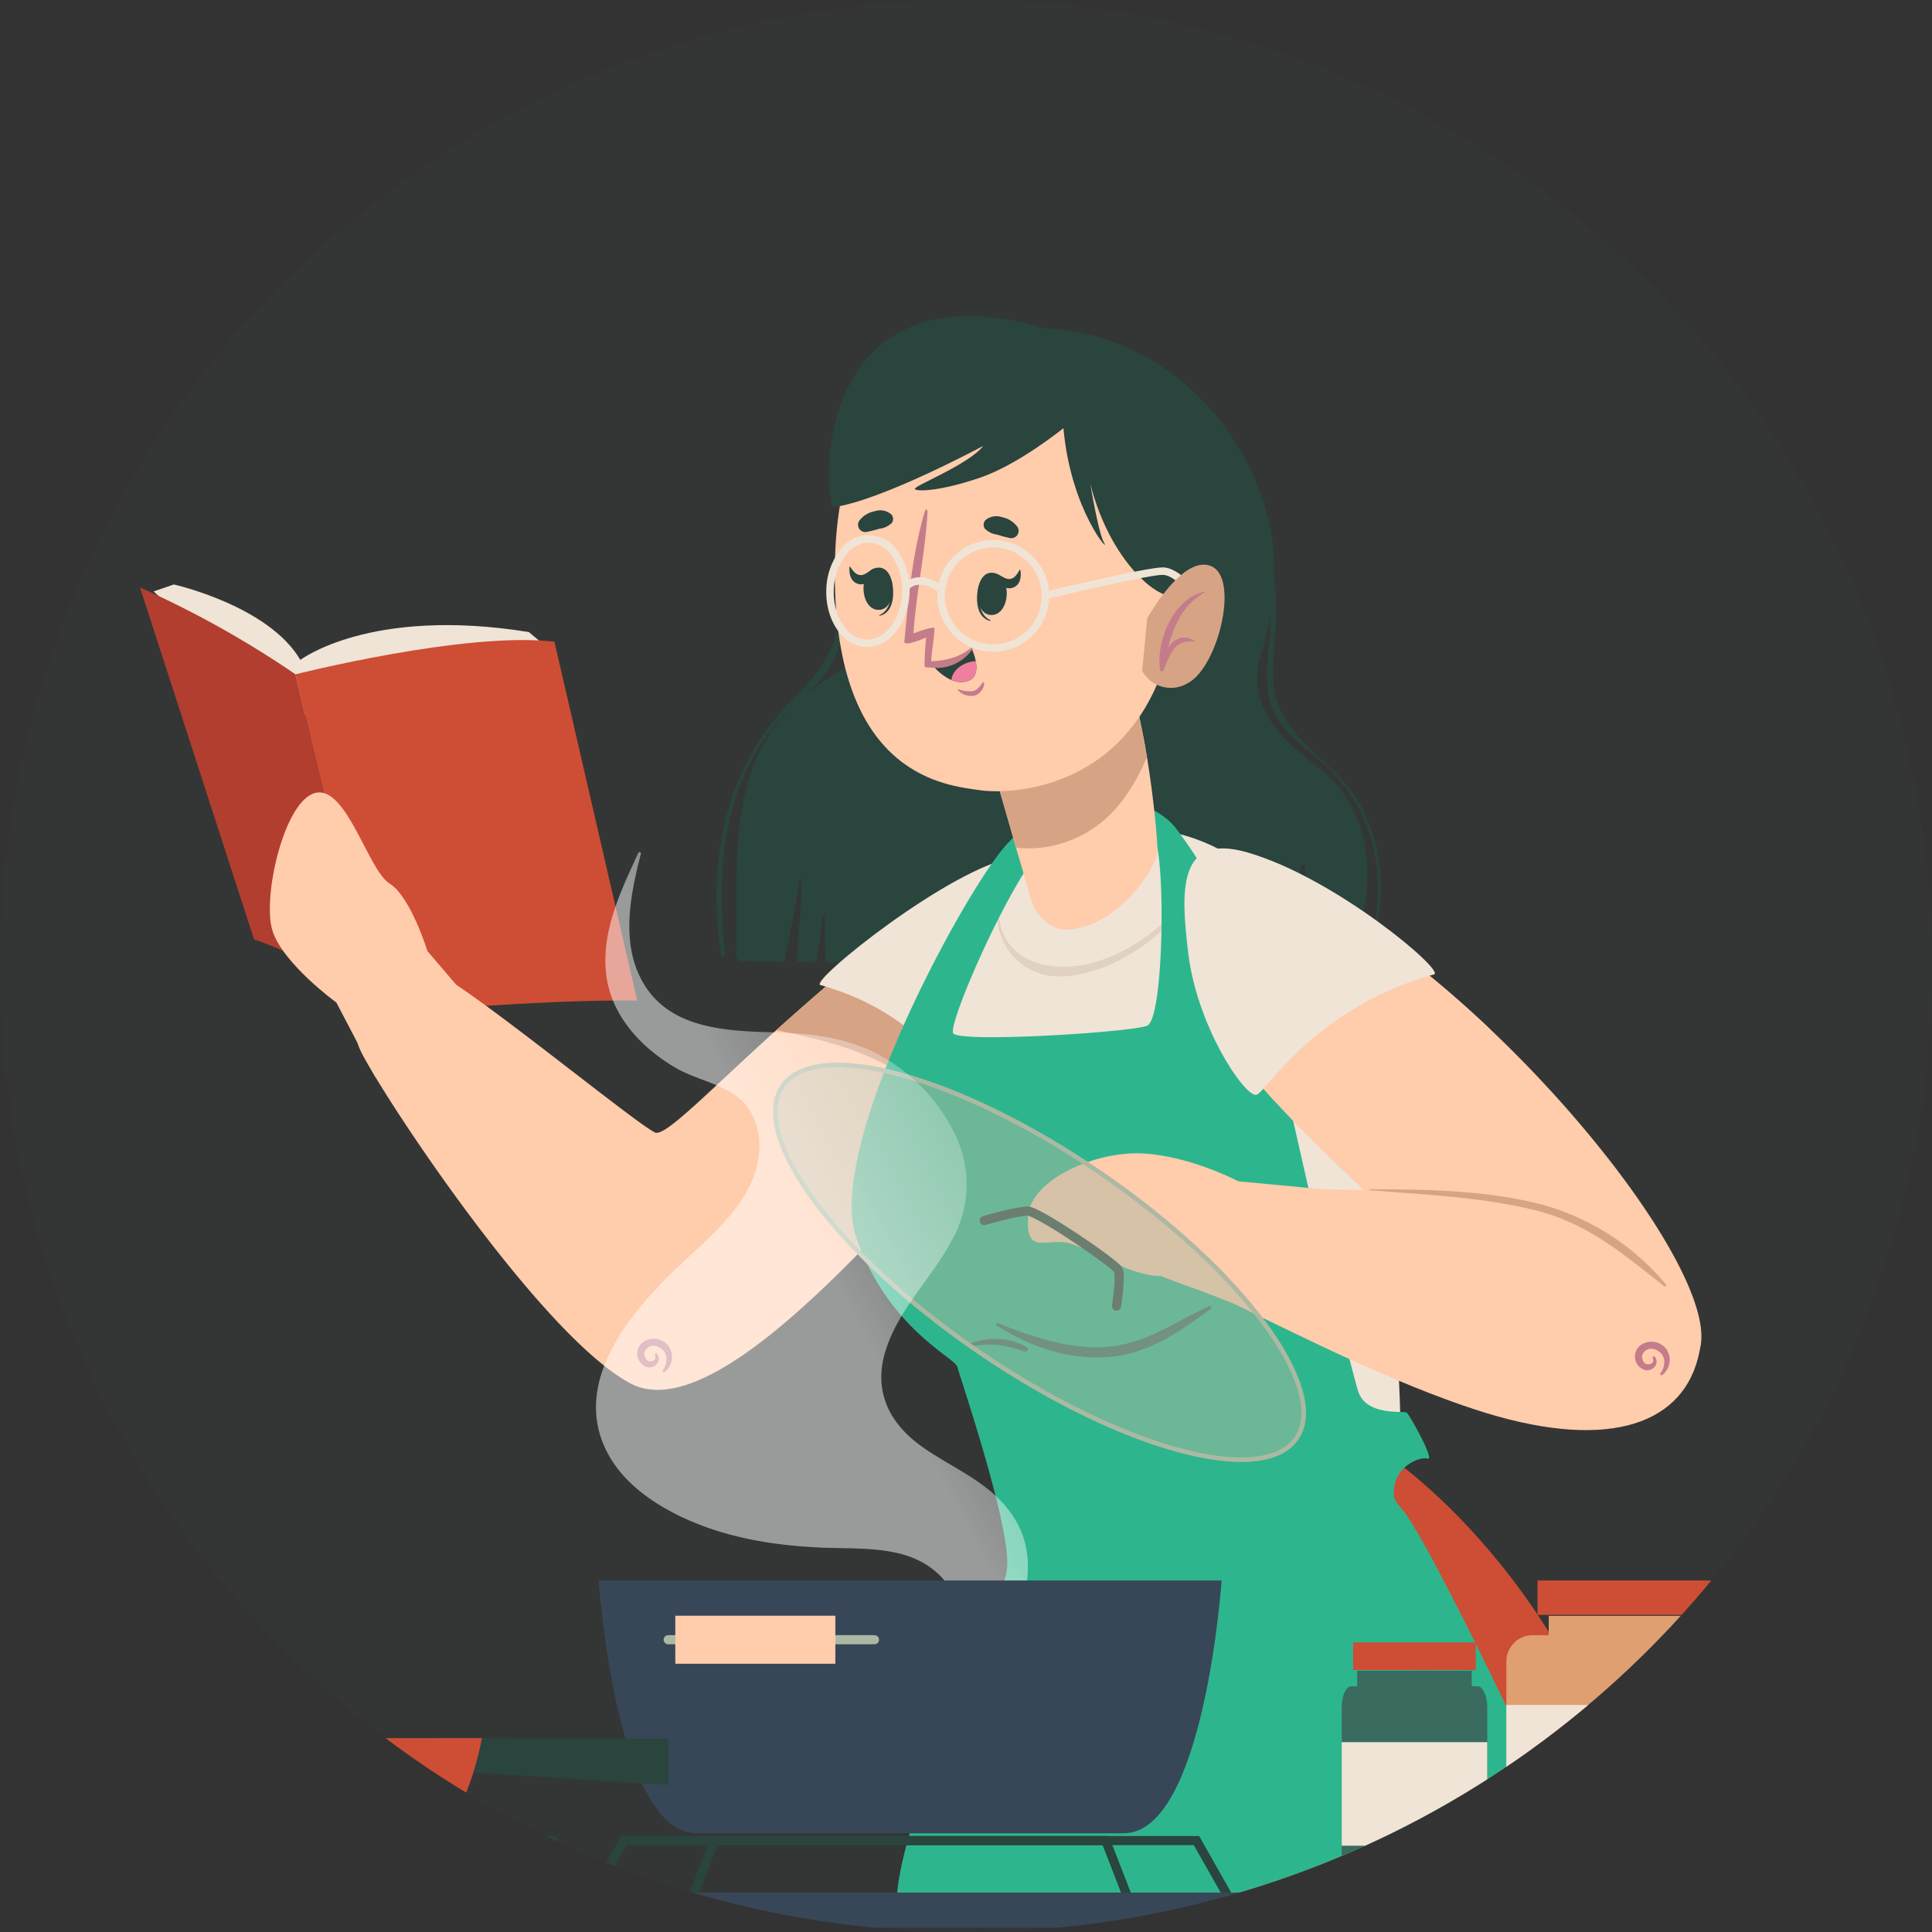 <svg xmlns="http://www.w3.org/2000/svg" xmlns:xlink="http://www.w3.org/1999/xlink" width="424" height="424" viewBox="0 0 424 424">
  <rect x="0" y="0" width="424" height="424" fill="#333333" stroke="none"/>
  <defs>
    <clipPath id="clip-path">
      <circle id="Ellipse_98" data-name="Ellipse 98" cx="212" cy="212" r="212" fill="#374757"/>
    </clipPath>
    <linearGradient id="linear-gradient" x1="0.601" y1="0.543" x2="1.061" y2="0.094" gradientUnits="objectBoundingBox">
      <stop offset="0" stop-color="#fff"/>
      <stop offset="1" stop-color="#fff" stop-opacity="0"/>
    </linearGradient>
  </defs>
  <g id="dr-login-img" transform="translate(0 0)">
    <g id="Ellipse_99" data-name="Ellipse 99" transform="translate(0 0)" fill="#2db68d" stroke="#2db68d" stroke-width="1" opacity="0.02">
      <circle cx="212" cy="212" r="212" stroke="none"/>
      <circle cx="212" cy="212" r="211.5" fill="none"/>
    </g>
    <g id="Mask_Group_3" data-name="Mask Group 3" transform="translate(0 0)" clip-path="url(#clip-path)">
      <g id="Group_5956" data-name="Group 5956" transform="translate(-20.548 69.385)">
        <g id="Group_5944" data-name="Group 5944" transform="translate(51.268)">
          <g id="Group_5920" data-name="Group 5920" transform="translate(126.53 2.62)">
            <path id="Path_30673" data-name="Path 30673" d="M264.619,420.272a1.512,1.512,0,0,1-1.4,1.031l-9.3.141c1.008-6.837.634-14.145.307-20.492a.481.481,0,0,0-.961,0c-.422,7-2.389,13.77-3.935,20.562-.82.023-1.64.023-2.459.045.609-3.558.318-7.187.527-10.444.048-.656-.431-.631-.5,0a83.818,83.818,0,0,1-2.014,10.469l-15.737.211c.958-6.417,1.474-12.928,1.919-19.227.048-.679-.427-.679-.5,0-.561,6.581-2.266,12.928-3.554,19.25-25.994.282-52.036.375-78.03.048-.045-3.372-.209-6.747-.141-10.048.025-.279-.375-.257-.4,0-.4,3.3-.983,6.676-1.406,10.048-1.4-.025-2.809-.025-4.237-.07,0-.727,0-1.453.023-2.18.118-5.384,1.195-10.584.772-15.994a.164.164,0,0,0-.327,0c-.656,6.229-2.248,12.108-3.254,18.148-3.093-.045-6.161-.093-9.251-.141a1.384,1.384,0,0,1-1.381-1.31c.491-15.2-1.78-34.589,7.119-48.148,3.958-6.043,9.3-10.351,15.362-14.1,9.344-5.784-5.668-39.671,23.278-67.491a28.06,28.06,0,0,1,19.32-7.893c33.136,0,52.174,29.366,52.971,50.56a65.779,65.779,0,0,1-2.927,21.312c-4.24,14.19,10.677,22.5,14.776,26.417C270.38,391.539,269.115,407.183,264.619,420.272Z" transform="translate(-125.08 -282.69)" fill="#2a443e"/>
            <path id="Path_30674" data-name="Path 30674" d="M210.069,379.154c-5.57-10.416-19-14.937-19.186-27.981-.082-5.811.924-11.524.6-17.367a75.438,75.438,0,0,0-2.452-15.535A77.533,77.533,0,0,0,173.8,289.223c-.032-.039-.082.016-.052.052a81.041,81.041,0,0,1,16.525,49.4c-.057,5.348-1.349,10.934-.406,16.241,1.44,8.118,8.674,11.515,13.9,16.854,8.911,9.11,11.76,22.027,9.2,34.414a.2.2,0,0,0,.388.109A37.988,37.988,0,0,0,210.069,379.154Z" transform="translate(-68.711 -274.405)" fill="#2a443e"/>
            <path id="Path_30675" data-name="Path 30675" d="M169.378,291a67.143,67.143,0,0,0-12.43,28.762c-.963,5.339-1.169,10.789-2.257,16.1-1.428,6.974-4.592,11.92-9.642,16.82-15.653,15.18-19.738,35.995-16.561,57.127.073.486.908.377.861-.116-1.14-11.978-1.344-24.034,2.732-35.545a47.565,47.565,0,0,1,9.313-16.077c3.234-3.572,7.3-6.363,10.117-10.314,4.969-6.967,5.018-15.86,6.081-24.016,1.526-11.724,5.811-22.588,11.851-32.706C169.466,291,169.407,290.965,169.378,291Z" transform="translate(-127.486 -272.149)" fill="#2a443e"/>
          </g>
          <g id="Group_5923" data-name="Group 5923" transform="translate(0 58.884)">
            <g id="Group_5921" data-name="Group 5921">
              <path id="Path_30676" data-name="Path 30676" d="M73.083,308.991l4.442-1.524s20.814,4.662,27.763,16.561c0,0,15.271-11.738,50.133-6.122l4.635,3.869L103.21,337Z" transform="translate(-70.092 -307.467)" fill="#f0e4d6"/>
              <path id="Path_30677" data-name="Path 30677" d="M104.614,395.135,86.795,320.361s37.432-9.476,56.832-7.16l18.164,78.757S141.781,391.458,104.614,395.135Z" transform="translate(-52.667 -300.643)" fill="#ce4d35"/>
              <path id="Path_30678" data-name="Path 30678" d="M123.713,401.593S114.98,391.3,96.795,384.985L71.766,307.754a217.087,217.087,0,0,1,34.128,19.066Z" transform="translate(-71.766 -307.102)" fill="#b23e2f"/>
            </g>
            <g id="Group_5922" data-name="Group 5922" transform="translate(47.275 63.761)">
              <path id="Path_30679" data-name="Path 30679" d="M230.177,389.753c-1.006,1.029-2.085,2.178-3.254,3.395-19.016,19.929-55.456,63.767-73.956,53.98-19.461-10.328-53.814-62.177-59.13-72.784-5.316-10.584,7.516-21.264,15.455-17.915,7.939,3.325,43.956,33.043,49.016,35.618,2.178,1.1,11.708-8.968,26.648-22.459,1.194-1.076,2.437-2.178,3.7-3.3,16.323-14.449,34.753-29.693,47.117-30.7a14.807,14.807,0,0,1,3.888.211C254.954,339.076,256.616,362.47,230.177,389.753Z" transform="translate(-92.584 -335.546)" fill="#ffccac"/>
              <path id="Path_30680" data-name="Path 30680" d="M178.483,389.753c-1.006,1.029-2.085,2.178-3.254,3.395a61.546,61.546,0,0,0-10.609-11.17c-10.046-8.1-22.154-10.375-31.358-12.39,1.194-1.076,2.437-2.178,3.7-3.3,16.323-14.449,34.753-29.693,47.117-30.7a14.808,14.808,0,0,1,3.888.211C203.26,339.076,204.922,362.47,178.483,389.753Z" transform="translate(-40.89 -335.546)" fill="#d7a385"/>
              <path id="Path_30681" data-name="Path 30681" d="M126.658,381.938a4.1,4.1,0,0,0-5.854-.6,3.126,3.126,0,0,0,.895,5.15c1.66.733,3.724-1.1,2.471-2.816-.2-.263-.575.07-.441.388.472,1.135-1.047,1.63-1.755,1.013a1.784,1.784,0,0,1-.463-1.976,2.078,2.078,0,0,1,2.546-1.079,3.06,3.06,0,0,1,2.139,2.114,4.147,4.147,0,0,1-.8,3.186c-.134.218.154.522.345.4A4.141,4.141,0,0,0,126.658,381.938Z" transform="translate(-57.971 -278.597)" fill="#c47c8a"/>
            </g>
            <path id="Path_30682" data-name="Path 30682" d="M128.741,373.9l-9.851-11.538s-3.656-11.956-8.325-14.833-9.4-21.514-16.252-19.865S82.646,350.522,84.86,357.8s14.052,15.871,14.052,15.871l8.577,16.366S126.016,384.909,128.741,373.9Z" transform="translate(-55.818 -281.925)" fill="#ffccac"/>
            <path id="Path_30683" data-name="Path 30683" d="M173.134,392.049c-2.064-.059-7.344-22.136-35.527-30.064-2.616-.736,29.13-26.233,42.946-28.072s19.465,11.218,16.552,24.62S176.027,392.13,173.134,392.049Z" transform="translate(11.713 -274.08)" fill="#f0e4d6"/>
          </g>
          <g id="Group_5929" data-name="Group 5929" transform="translate(156.192 105.798)">
            <g id="Group_5924" data-name="Group 5924" transform="translate(12.341 144.962)">
              <path id="Path_30684" data-name="Path 30684" d="M308.049,487.174l-89.193-.032v.032H145.983c9.058-40.332,27.116-74.083,27.116-74.083l79.17-21.128S297.594,422.583,308.049,487.174Z" transform="translate(-145.983 -391.963)" fill="#ce4d35"/>
              <path id="Path_30685" data-name="Path 30685" d="M194.4,455.418h-3.07c-.838-7.044-1.179-14.706-1.522-22.431-10.95-.961-20.66-7.787-28.478-14.983-.59-.559.279-1.4.87-.9,8.593,7.23,18.4,10.021,28.665,13.745a1.171,1.171,0,0,1,.4.277.622.622,0,0,1,.343.436C193.279,438.664,193.931,447.413,194.4,455.418Z" transform="translate(-126.735 -360.207)" fill="#b23e2f"/>
            </g>
            <g id="Group_5926" data-name="Group 5926" transform="translate(1.981 6.52)">
              <path id="Path_30686" data-name="Path 30686" d="M183.255,333.574c-11.888,3.372-19.427,15.923-24.961,28.51s-18.126,38.49-16.772,57.411c1.047,14.631,22.69,28.208,22.69,28.208s9.949,35.479,14.685,42.864c7.1,11.075,53.916,23.853,80.273-18.4,2.723-4.365-2.28-86.564-17.51-113.816C229.648,336.86,211.476,325.574,183.255,333.574Z" transform="translate(-141.42 -330.997)" fill="#f0e4d6"/>
              <g id="Group_5925" data-name="Group 5925" transform="translate(23.978 104.935)">
                <path id="Path_30687" data-name="Path 30687" d="M201.27,377.245c-7.991,3.59-14.354,8.631-23.546,8.981-7.939.3-15.582-2.434-22.86-5.277-.325-.127-.5.368-.227.54,7.262,4.607,15.471,7.464,24.175,6.915,8.961-.563,15.78-5.43,22.79-10.593A.328.328,0,0,0,201.27,377.245Z" transform="translate(-148.775 -377.208)" fill="#e0d1c3"/>
                <path id="Path_30688" data-name="Path 30688" d="M164.433,382.188a14.347,14.347,0,0,0-12.3-.795.308.308,0,0,0,.154.57,35.556,35.556,0,0,1,5.623-.295,30.156,30.156,0,0,1,6.111,1.505A.542.542,0,0,0,164.433,382.188Z" transform="translate(-151.98 -373.19)" fill="#e0d1c3"/>
              </g>
              <path id="Path_30689" data-name="Path 30689" d="M196.915,337.484c-5.252,6.354-11.227,11.481-19.114,14.29-9.744,3.47-22.71,1.6-22.94-11.37a.137.137,0,0,0-.275,0c-.347,9.058,6.2,15.814,15.4,14.994,10.736-.956,21.509-8.847,27.373-17.567C197.541,337.566,197.121,337.235,196.915,337.484Z" transform="translate(-124.706 -322.866)" fill="#e0d1c3"/>
            </g>
            <g id="Group_5928" data-name="Group 5928" transform="translate(0)">
              <path id="Path_30690" data-name="Path 30690" d="M150.537,568.308H303.552S268,491.146,260.976,483.72a9.45,9.45,0,0,1-1.335-1.966v-.023c-.958-6.651,5.527-9.251,7.285-8.665s-3.888-9.553-4.567-10.094c-.656-.515-9.017.913-10.727-4.916a.184.184,0,0,1-.045-.1c-6.347-23.253-13.091-54.915-15.48-64.728-4.73-19.461-10.584-40.373-24.473-58.592-4.846-6.37-22.363-12.108-36.953,3.488-8.852,9.485-40.139,66.6-33.113,86.484s21.661,26.323,22.154,28.267c.49,1.967,11.452,34.074,10.959,43.72C174.165,506.249,152.5,547.489,150.537,568.308ZM162.831,379.7c-1.358-2.13,14.613-38.429,21.521-42.48,4.755-2.764,19.774-3.372,22.445-.586s2.4,39.953-1.437,41.429C201.517,379.51,164.212,381.851,162.831,379.7Z" transform="translate(-140.548 -328.126)" fill="#2db68d"/>
              <g id="Group_5927" data-name="Group 5927" transform="translate(25.959 111.455)">
                <path id="Path_30691" data-name="Path 30691" d="M201.27,377.245c-7.991,3.59-14.354,8.631-23.546,8.981-7.939.3-15.582-2.434-22.86-5.277-.325-.127-.5.368-.227.54,7.262,4.607,15.471,7.464,24.175,6.915,8.961-.563,15.78-5.43,22.79-10.593A.328.328,0,0,0,201.27,377.245Z" transform="translate(-148.775 -377.208)" fill="#3a6b5f"/>
                <path id="Path_30692" data-name="Path 30692" d="M164.433,382.188a14.347,14.347,0,0,0-12.3-.795.308.308,0,0,0,.154.57,35.556,35.556,0,0,1,5.623-.295,30.156,30.156,0,0,1,6.111,1.505A.542.542,0,0,0,164.433,382.188Z" transform="translate(-151.98 -373.19)" fill="#3a6b5f"/>
              </g>
            </g>
          </g>
          <g id="Group_5939" data-name="Group 5939" transform="translate(150.615)">
            <g id="Group_5930" data-name="Group 5930" transform="translate(34.656 70.427)">
              <path id="Path_30693" data-name="Path 30693" d="M163.768,370.647s2.6,7.117,9.145,6.015c11.334-1.9,17.962-13.859,18.437-16.67.186-1.21-.647-11.349-2.268-21.1l-.511-2.923c-.17-.974-.347-1.9-.543-2.825-.241-1.235-.5-2.443-.749-3.652-1.91-9.14-3.611-16.945-3.611-16.945l-3.838,2.575-26.475,19.332,6.59,22.908.388,1.4.141.456,2.016,6.9.02.059Z" transform="translate(-153.354 -312.55)" fill="#ffccac"/>
              <path id="Path_30694" data-name="Path 30694" d="M160.332,358.768A24.781,24.781,0,0,0,172.15,357.2c8.6-3.256,13.509-10.355,16.931-18.31l-.511-2.923c-.17-.974-.347-1.9-.543-2.825-.241-1.235-.5-2.443-.749-3.652-1.91-9.14-3.611-16.945-3.611-16.945l-3.838,2.575-26.475,19.332,6.59,22.908Z" transform="translate(-153.354 -312.55)" fill="#d7a385"/>
            </g>
            <g id="Group_5938" data-name="Group 5938">
              <path id="Path_30695" data-name="Path 30695" d="M138.943,337.352c.924,42.224,24.616,44.038,31.823,45.083,8.182,1.188,39.982-.738,43.427-42.832s-16.479-55.011-35.4-55.578S138.021,295.128,138.943,337.352Z" transform="translate(-137.048 -278.4)" fill="#ffccac"/>
              <g id="Group_5935" data-name="Group 5935" transform="translate(5.069 42.47)">
                <g id="Group_5931" data-name="Group 5931" transform="translate(28.015 13.155)">
                  <path id="Path_30696" data-name="Path 30696" d="M153.046,307.578c.03-.107.213.154.2.27-.311,2.861-.184,6.188,2.337,7.339.077.036.059.179-.036.159C152.415,314.658,152.293,310.239,153.046,307.578Z" transform="translate(-152.662 -304.099)" fill="#2a443e"/>
                  <path id="Path_30697" data-name="Path 30697" d="M155.765,306.332c4.639,0,4.29,9.281-.007,9.276C151.53,315.606,151.877,306.33,155.765,306.332Z" transform="translate(-152.591 -305.65)" fill="#2a443e"/>
                  <path id="Path_30698" data-name="Path 30698" d="M154.919,307.061c.811.361,1.665,1.09,2.564,1.038,1.042-.059,1.68-1.063,2.219-2.016.054-.1.138-.039.159.073.277,1.612-.084,3.365-1.778,3.876-1.544.468-2.9-.783-3.558-2.343C154.4,307.4,154.592,306.916,154.919,307.061Z" transform="translate(-150.342 -306.032)" fill="#2a443e"/>
                </g>
                <g id="Group_5932" data-name="Group 5932" transform="translate(0 12.496)">
                  <path id="Path_30699" data-name="Path 30699" d="M145.918,307.1c-.03-.109-.216.15-.2.268.268,2.863.093,6.188-2.446,7.3-.077.034-.061.177.034.159C146.442,314.19,146.631,309.773,145.918,307.1Z" transform="translate(-136.647 -304.045)" fill="#2a443e"/>
                  <path id="Path_30700" data-name="Path 30700" d="M145.109,305.838c-4.639-.066-4.428,9.215-.132,9.274C149.206,315.173,149,305.893,145.109,305.838Z" transform="translate(-138.586 -305.62)" fill="#2a443e"/>
                  <path id="Path_30701" data-name="Path 30701" d="M145.346,306.353c-.777.429-1.565,1.229-2.466,1.254-1.045.029-1.764-.917-2.382-1.821-.064-.093-.143-.025-.152.089-.139,1.628.37,3.345,2.1,3.711,1.578.334,2.825-1.029,3.347-2.639C145.889,306.646,145.658,306.181,145.346,306.353Z" transform="translate(-140.325 -305.742)" fill="#2a443e"/>
                </g>
                <path id="Path_30702" data-name="Path 30702" d="M156.316,316.97c-.618.738-1.21,1.728-2.241,1.919a7.576,7.576,0,0,1-3.147-.413.1.1,0,0,0-.109.159,3.878,3.878,0,0,0,3.788,1.192,3.065,3.065,0,0,0,2-2.757C156.632,316.9,156.407,316.861,156.316,316.97Z" transform="translate(-127.019 -279.054)" fill="#c47c8a"/>
                <path id="Path_30703" data-name="Path 30703" d="M143.018,305.036a27.373,27.373,0,0,0,2.827-.711,4.711,4.711,0,0,0,2.748-1.274,1.5,1.5,0,0,0-.073-1.835,3.729,3.729,0,0,0-3.7-.729,5.492,5.492,0,0,0-3.359,2.066A1.6,1.6,0,0,0,143.018,305.036Z" transform="translate(-139.279 -300.14)" fill="#2a443e"/>
                <path id="Path_30704" data-name="Path 30704" d="M159.111,305.652a27.421,27.421,0,0,1-2.818-.754,4.714,4.714,0,0,1-2.727-1.315,1.506,1.506,0,0,1,.1-1.833,3.724,3.724,0,0,1,3.713-.674,5.47,5.47,0,0,1,3.329,2.116A1.6,1.6,0,0,1,159.111,305.652Z" transform="translate(-123.835 -299.419)" fill="#2a443e"/>
                <g id="Group_5933" data-name="Group 5933" transform="translate(17.813 30.388)">
                  <path id="Path_30705" data-name="Path 30705" d="M148.169,316.771a11.777,11.777,0,0,0,4.562,3.849,5.311,5.311,0,0,0,3.209.336c2.353-.515,2.5-2.65,2.15-4.494a12.776,12.776,0,0,0-.929-2.841A15.26,15.26,0,0,1,148.169,316.771Z" transform="translate(-148.169 -313.621)" fill="#2a443e"/>
                  <path id="Path_30706" data-name="Path 30706" d="M150.178,319.03a5.308,5.308,0,0,0,3.209.336c2.352-.515,2.5-2.65,2.15-4.494C153.03,315.024,150.491,316.614,150.178,319.03Z" transform="translate(-145.616 -312.031)" fill="#ef7f9f"/>
                </g>
                <g id="Group_5934" data-name="Group 5934" transform="translate(12.064)">
                  <path id="Path_30707" data-name="Path 30707" d="M150.42,328.275s-.411,4.319-.327,6.342c.009.189.5.259,1.192.27.032.009.052.02.08,0a9.628,9.628,0,0,0,9.192-3.988c.132-.2-.134-.4-.313-.268-2.584,2.071-5.514,2.7-8.679,2.888-.168-.554.951-7.369.629-7.378-1.11-.05-3.259.8-4.553,1.235.6-9.015,2.634-17.862,3.093-26.848a.276.276,0,0,0-.534-.109c-2.791,9.122-3.7,19.481-4.56,28.776C145.521,330.353,149.622,328.656,150.42,328.275Z" transform="translate(-145.637 -300.239)" fill="#c47c8a"/>
                </g>
              </g>
              <path id="Path_30708" data-name="Path 30708" d="M213.466,342.927c-4.71,0-17.685-12.192-19.393-34.828,0,0,2.938,20.222,4.644,23.112s-7.258-6.862-8.89-25.1c0,0-9.69,7.9-18.176,10.827s-13.77,3.154-14.424,2.566,11.808-5.334,15.008-9.5c0,0-22.324,12.022-32.857,13.452-1.219.166-4.16-24.918,11.565-36.56s42.319-1.635,49.681,4.682c0,0,8.25.683,17.853,12.26S218.536,342.932,213.466,342.927Z" transform="translate(-137.78 -281.536)" fill="#2a443e"/>
              <g id="Group_5936" data-name="Group 5936" transform="translate(0 48.076)">
                <path id="Path_30709" data-name="Path 30709" d="M159.091,327.54a12.282,12.282,0,0,1-10.1-14.1v0a12.269,12.269,0,1,1,10.1,14.106ZM150.608,313.7a10.625,10.625,0,1,0,9.581-8.854A10.642,10.642,0,0,0,150.608,313.7Z" transform="translate(-124.453 -302.121)" fill="#f0e4d6"/>
                <path id="Path_30710" data-name="Path 30710" d="M146.841,327.232c-5.032-.159-8.952-5.788-8.74-12.549a14.65,14.65,0,0,1,2.861-8.488,7.64,7.64,0,0,1,13.075.413,14.639,14.639,0,0,1,2.321,8.652c-.2,6.4-4.035,11.552-8.713,11.951A6.774,6.774,0,0,1,146.841,327.232ZM142.258,307.2a13.013,13.013,0,0,0-2.518,7.537c-.184,5.856,3.025,10.727,7.153,10.857,4.144.136,7.639-4.528,7.825-10.385a13.022,13.022,0,0,0-2.037-7.68,6.544,6.544,0,0,0-5.118-3.177,5.161,5.161,0,0,0-.622.018A6.752,6.752,0,0,0,142.258,307.2Z" transform="translate(-138.092 -302.707)" fill="#f0e4d6"/>
                <path id="Path_30711" data-name="Path 30711" d="M153.562,310.294l1.095-1.224c-1.81-1.619-6.045-3.854-9.14-.745l1.163,1.156C149.447,306.692,153.4,310.149,153.562,310.294Z" transform="translate(-128.658 -297.548)" fill="#f0e4d6"/>
                <path id="Path_30712" data-name="Path 30712" d="M191.928,312.922l1.335-.952c-.445-.622-4.446-6.086-8.155-6.154-3.468-.054-24.936,5.1-25.847,5.323l.386,1.594c6.152-1.485,22.751-5.327,25.429-5.277C187.527,307.5,190.851,311.418,191.928,312.922Z" transform="translate(-111.19 -298.757)" fill="#f0e4d6"/>
              </g>
              <g id="Group_5937" data-name="Group 5937" transform="translate(69.323 54.538)">
                <path id="Path_30713" data-name="Path 30713" d="M169.73,317.361s7.737-14.1,14.038-11.484,1.481,22.367-5.218,25.726a7.143,7.143,0,0,1-9.93-2.782Z" transform="translate(-168.62 -305.553)" fill="#d7a385"/>
                <path id="Path_30714" data-name="Path 30714" d="M180.124,308.175a.1.1,0,0,1,.057.182c-4.678,2.516-6.76,7.335-8.055,12.237,1.258-1.969,3.134-3.177,5.75-1.71.136.077.036.291-.1.277a4.394,4.394,0,0,0-4.642,2.046,21.137,21.137,0,0,0-1.878,4.14c-.182.463-1,.313-.886-.209l.027-.116C169.591,318.794,173.49,309.531,180.124,308.175Z" transform="translate(-166.499 -302.224)" fill="#c47c8a"/>
              </g>
            </g>
          </g>
          <g id="Group_5941" data-name="Group 5941" transform="translate(229.215 116.803)">
            <g id="Group_5940" data-name="Group 5940" transform="translate(1.959 4.729)">
              <path id="Path_30715" data-name="Path 30715" d="M284.713,440.232c-4.823,16.979-43.018-4.144-51.636-13.393-10.164-10.868-29.344-27.541-41.4-40.75a85.575,85.575,0,0,1-8.08-10.021c-8.8-13.559-14.94-33.442-4.66-40.116,4.1-2.671,13.514,1.217,18.968,3.958,13.35,6.651,27.681,17.658,40.773,30.068C266.074,395.926,288.133,428.149,284.713,440.232Z" transform="translate(-173.568 -335.055)" fill="#ffccac" stroke="rgba(0,0,0,0)" stroke-width="1"/>
              <path id="Path_30716" data-name="Path 30716" d="M238.674,369.978a93.372,93.372,0,0,0-47,16.112,85.579,85.579,0,0,1-8.08-10.021c-8.8-13.559-14.94-33.442-4.66-40.116,4.1-2.671,13.514,1.217,18.968,3.958C211.252,346.561,225.583,357.567,238.674,369.978Z" transform="translate(-173.568 -335.055)" fill="#ffccac" stroke="rgba(0,0,0,0)" stroke-width="1"/>
            </g>
            <path id="Path_30717" data-name="Path 30717" d="M188.407,387.078c1.969-.055,12.226-18.9,39.09-26.457,2.493-.7-21.607-21.155-40.931-26.753-15.653-4.535-14.567,8.983-13.037,21.963C175.411,371.816,185.65,387.158,188.407,387.078Z" transform="translate(-172.705 -332.973)" fill="#f0e4d6"/>
          </g>
          <g id="Group_5943" data-name="Group 5943" transform="translate(139.416 164.327)">
            <path id="Path_30718" data-name="Path 30718" d="M232.512,414.258c-17.517-5.75-36.724-15.3-52.79-23.174-8.173-4.006-2.968-25.388,9.565-25.183,30.888.5,61.228-1.326,79.436,15.444,10.721,9.871,15.069,12.88,12.762,21.711C277.542,418.148,260.561,423.461,232.512,414.258Z" transform="translate(-78.994 -338.653)" fill="#ffccac"/>
            <path id="Path_30719" data-name="Path 30719" d="M228.475,370.926l-24.731-2.339s-10.271-5.455-20.721-6.1-24.852,5.668-25.395,13.734,3.265,5.348,7.753,5.731,14.211,7.557,21.334,7.414c0,0,2.3.929,8.725,3.238s27.207,11.041,27.207,11.041S238.074,389.693,228.475,370.926Z" transform="translate(-102.133 -343.052)" fill="#ffccac"/>
            <path id="Path_30720" data-name="Path 30720" d="M223.087,382.223a4.1,4.1,0,0,0-5.854-.6,3.124,3.124,0,0,0,.892,5.148c1.662.733,3.726-1.1,2.471-2.814-.193-.266-.572.068-.438.386.472,1.136-1.047,1.63-1.755,1.013a1.788,1.788,0,0,1-.466-1.976,2.081,2.081,0,0,1,2.548-1.079,3.064,3.064,0,0,1,2.139,2.114,4.135,4.135,0,0,1-.8,3.186c-.132.218.157.522.347.4A4.141,4.141,0,0,0,223.087,382.223Z" transform="translate(-27.569 -319.916)" fill="#c47c8a"/>
            <path id="Path_30721" data-name="Path 30721" d="M255.7,386.777a54.442,54.442,0,0,0-26.507-17.306c-12.281-3.354-25.9-3.52-38.549-3.556a.1.1,0,0,0,0,.191c12.178,1.033,24.345,1.476,36.281,4.385,11.384,2.775,19.42,9.612,28.369,16.693A.288.288,0,0,0,255.7,386.777Z" transform="translate(-60.233 -338.633)" fill="#d7a385"/>
            <g id="Group_5942" data-name="Group 5942">
              <path id="Path_30722" data-name="Path 30722" d="M153.354,370.1s7.23-2.114,9.587-2.069,19.209,11.543,19.836,12.932-.386,7.914-.386,7.914" transform="translate(-107.498 -335.948)" fill="none" stroke="#2a443e" stroke-linecap="round" stroke-linejoin="round" stroke-width="2"/>
              <path id="Path_30723" data-name="Path 30723" d="M247.547,435.853c-7.407,10.814-38.663,2.282-69.812-19.054s-50.4-47.4-42.989-58.21,38.661-2.282,69.812,19.054S254.952,425.042,247.547,435.853Z" transform="translate(-133.161 -353.901)" fill="#acb9a2" opacity="0.5"/>
              <path id="Path_30724" data-name="Path 30724" d="M247.547,435.853c-7.407,10.814-38.663,2.282-69.812-19.054s-50.4-47.4-42.989-58.21,38.661-2.282,69.812,19.054S254.952,425.042,247.547,435.853Z" transform="translate(-133.161 -353.901)" fill="none" stroke="#acb9a2" stroke-miterlimit="10" stroke-width="1"/>
            </g>
          </g>
        </g>
        <g id="Group_5955" data-name="Group 5955" transform="translate(0 117.61)">
          <g id="Group_5947" data-name="Group 5947" transform="translate(151.345)">
            <g id="Group_5945" data-name="Group 5945" opacity="0.5">
              <path id="Path_30725" data-name="Path 30725" d="M118.085,360.267c1.1,8.938,7.585,15.893,15.074,20.322,4.374,2.6,9.964,3.461,13.929,6.653,3.733,2.993,5.021,8.052,4.487,12.651-1.181,10.194-10.473,17.583-17.435,24.166-10.725,10.141-24.207,25.958-15.523,41.6,4.06,7.31,12.026,12.138,19.581,15.137,8.438,3.345,17.517,4.716,26.557,5.153,10.457.5,22.145-.99,28.824,8.92,5.975,8.836,5.4,15.28,2.2,24.85,0,0,2.664.672,2.873.4,3.068-4.01,7.046-12.076,8.872-16.731,4.087-9.576,5.148-19.659-3.161-28-4.864-4.891-11.379-7.594-16.94-11.538-7.214-5.107-10.791-12.192-8.052-21.041,2.827-9.145,10.06-15.848,14.506-24.15a25.074,25.074,0,0,0,.466-23.966,39.245,39.245,0,0,0-15.637-16.438c-7.614-4.36-15.832-5.157-24.441-5.38-9.717-.266-21.414-.833-27.4-9.781-5.856-8.758-3.615-19.929-1.169-29.409a.3.3,0,0,0-.556-.2C121.3,341.839,116.927,350.784,118.085,360.267Z" transform="translate(-115.837 -333.328)" fill="url(#linear-gradient)"/>
            </g>
            <path id="Path_30726" data-name="Path 30726" d="M252.817,403.727s-3.788,55.476-21.5,55.476H137.584c-17.706,0-21.493-55.476-21.493-55.476Z" transform="translate(-115.515 -243.864)" fill="#374757"/>
            <g id="Group_5946" data-name="Group 5946" transform="translate(15.845 167.591)">
              <line id="Line_96" data-name="Line 96" x2="45.275" transform="translate(0 5.269)" fill="none" stroke="#acb9a2" stroke-linecap="round" stroke-linejoin="round" stroke-width="2"/>
              <rect id="Rectangle_1826" data-name="Rectangle 1826" width="35.127" height="10.538" transform="translate(1.561)" fill="#ffccac" stroke="rgba(0,0,0,0)" stroke-width="1"/>
            </g>
          </g>
          <g id="Group_5949" data-name="Group 5949" transform="translate(149.643 216.943)">
            <g id="Group_5948" data-name="Group 5948">
              <path id="Path_30727" data-name="Path 30727" d="M115.088,442.622l7.8-13.758H248.572l7.8,13.758" transform="translate(-115.088 -428.863)" fill="none" stroke="#2a443e" stroke-miterlimit="10" stroke-width="2"/>
              <path id="Path_30728" data-name="Path 30728" d="M124.944,442.622l5.328-13.758h85.864l5.328,13.758" transform="translate(-102.562 -428.863)" fill="none" stroke="#2a443e" stroke-miterlimit="10" stroke-width="2"/>
            </g>
          </g>
          <g id="Group_5951" data-name="Group 5951" transform="translate(8.361 216.943)">
            <g id="Group_5950" data-name="Group 5950">
              <path id="Path_30729" data-name="Path 30729" d="M52.871,442.622l7.8-13.758H186.355l7.8,13.758" transform="translate(-52.871 -428.863)" fill="none" stroke="#2a443e" stroke-miterlimit="10" stroke-width="2"/>
              <path id="Path_30730" data-name="Path 30730" d="M62.727,442.622l5.328-13.758h85.864l5.328,13.758" transform="translate(-40.346 -428.863)" fill="none" stroke="#2a443e" stroke-miterlimit="10" stroke-width="2"/>
            </g>
          </g>
          <rect id="Rectangle_1827" data-name="Rectangle 1827" width="451.972" height="7.726" transform="translate(0 228.36)" fill="#374757"/>
          <g id="Group_5952" data-name="Group 5952" transform="translate(24.617 194.455)">
            <path id="Path_30731" data-name="Path 30731" d="M101.612,426.219l48.15,3,0-10.148-48.15-.112Z" transform="translate(-7.189 -418.959)" fill="#2a443e"/>
            <path id="Path_30732" data-name="Path 30732" d="M60.03,418.98s3.688,20.294,11.125,20.294l39.733-.009,39.735-.009c7.437,0,11.116-20.3,11.116-20.3Z" transform="translate(-60.03 -418.96)" fill="#ce4d35"/>
          </g>
          <g id="Group_5953" data-name="Group 5953" transform="translate(351.136 159.864)">
            <path id="Path_30733" data-name="Path 30733" d="M291.275,417.2v44.862a5.848,5.848,0,0,1-5.829,5.831l-37.9-.034H209.616a5.792,5.792,0,0,1-5.8-5.8V417.2a5.792,5.792,0,0,1,5.8-5.8h3.5v-4.244h34.432v-.032l34.4.032v4.244h3.5A5.819,5.819,0,0,1,291.275,417.2Z" transform="translate(-203.819 -399.402)" fill="#df9f70"/>
            <rect id="Rectangle_1828" data-name="Rectangle 1828" width="73.691" height="7.552" transform="translate(6.842)" fill="#ce4d35"/>
            <rect id="Rectangle_1829" data-name="Rectangle 1829" width="87.457" height="28.343" transform="translate(0 27.315)" fill="#f0e4d6"/>
          </g>
          <g id="Group_5954" data-name="Group 5954" transform="translate(315.001 173.445)">
            <path id="Path_30734" data-name="Path 30734" d="M219.852,420.514v35.965c0,2.571-.958,4.676-2.13,4.676l-13.843-.027H190.025c-1.172,0-2.119-2.078-2.119-4.648V420.514c0-2.573.947-4.648,2.119-4.648H191.3v-3.4h12.576v-.025l12.564.025v3.4h1.278C218.894,415.866,219.852,417.941,219.852,420.514Z" transform="translate(-187.906 -406.24)" fill="#3a6b5f"/>
            <rect id="Rectangle_1830" data-name="Rectangle 1830" width="26.916" height="6.055" transform="translate(2.5)" fill="#ce4d35"/>
            <rect id="Rectangle_1831" data-name="Rectangle 1831" width="31.944" height="22.723" transform="translate(0.001 21.899)" fill="#f0e4d6"/>
          </g>
        </g>
      </g>
    </g>
  </g>
</svg>
